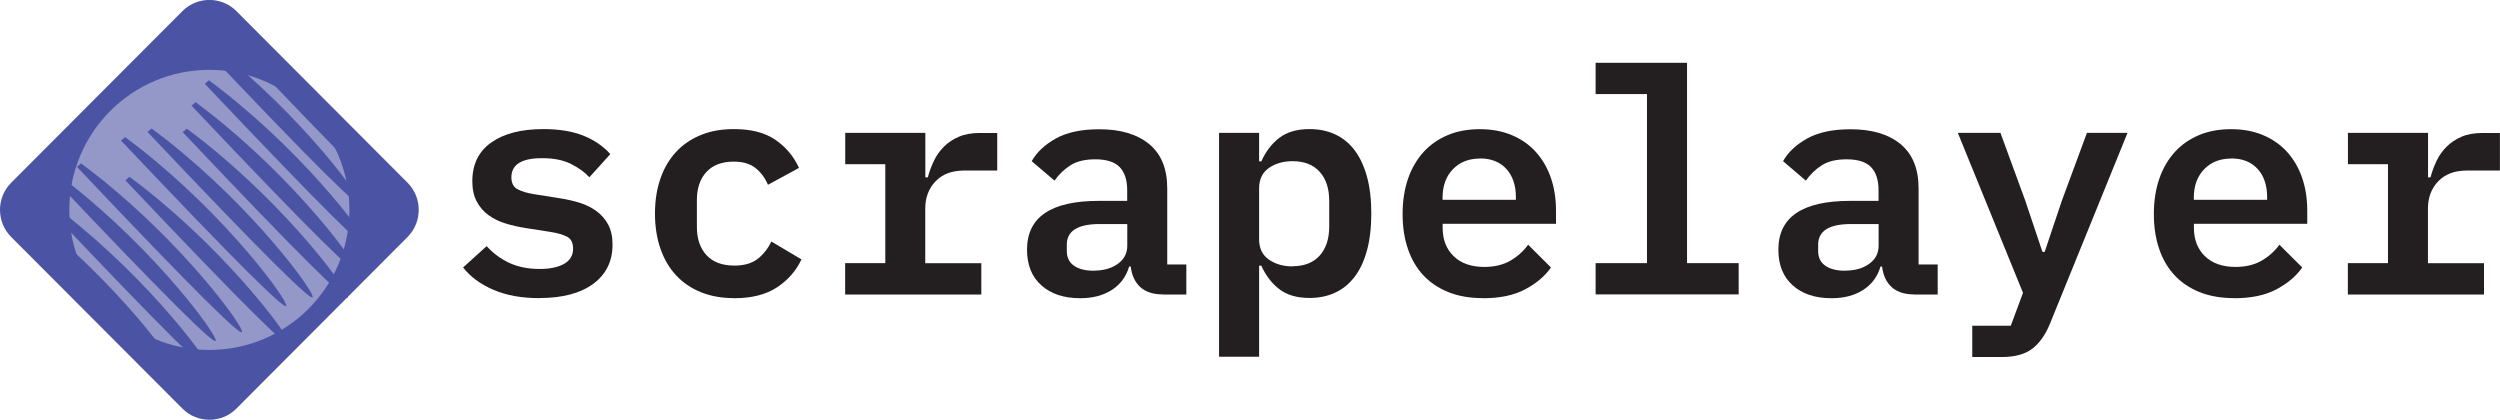 <?xml version="1.0" encoding="UTF-8"?><svg id="Layer_2" xmlns="http://www.w3.org/2000/svg" viewBox="0 0 282.76 47.48"><defs><style>.cls-1{fill:#9398c8;}.cls-2{fill:#231f20;}.cls-3{fill:#4b54a4;}</style></defs><g id="Layer_1-2"><g><path class="cls-3" d="m26.74,1.26l19.36,19.41c1.68,1.69,1.68,4.44,0,6.13l-19.36,19.41c-1.68,1.69-4.43,1.69-6.11,0L1.26,26.8c-1.68-1.69-1.68-4.44,0-6.13L20.63,1.26c1.68-1.69,4.43-1.69,6.11,0Z"/><circle class="cls-1" cx="23.68" cy="23.74" r="15.84"/><g><path class="cls-3" d="m22.13,11.56c.42.31.93.7,1.51,1.15,10.18,7.97,17.09,17.58,16.69,17.95-.29.27-4.76-4-18.67-18.71"/><path class="cls-3" d="m21.13,14.55c.42.31.93.7,1.51,1.15,10.18,7.97,17.09,17.58,16.69,17.95-.29.27-4.76-4-18.67-18.71"/><path class="cls-3" d="m17.15,14.53c.42.31.93.7,1.51,1.15,10.18,7.97,17.09,17.58,16.69,17.95-.29.27-4.76-4-18.67-18.71"/><path class="cls-3" d="m14.16,15.51c.42.31.93.7,1.51,1.15,10.18,7.97,17.09,17.58,16.69,17.95-.29.27-4.76-4-18.67-18.71"/><path class="cls-3" d="m14.65,20c.42.31.93.7,1.51,1.15,10.18,7.97,17.09,17.58,16.69,17.95-.29.27-4.76-4-18.67-18.71"/><path class="cls-3" d="m9.17,18.48c.42.31.93.7,1.51,1.15,10.18,7.97,17.09,17.58,16.69,17.95-.29.27-4.76-4-18.67-18.71"/><path class="cls-3" d="m6.19,19.46c.42.31.93.7,1.51,1.15,10.18,7.97,17.09,17.58,16.69,17.95-.29.27-4.76-4-18.67-18.71"/><path class="cls-3" d="m5.68,22.94c.42.31.93.7,1.51,1.15,10.18,7.97,17.09,17.58,16.69,17.95-.29.27-4.76-4-18.67-18.71"/><path class="cls-3" d="m1.7,22.93c.42.31.93.7,1.51,1.15,10.18,7.97,17.09,17.58,16.69,17.95-.29.27-4.76-4-18.67-18.71"/><path class="cls-3" d="m26.62,4.11c.42.31.93.7,1.51,1.15,10.18,7.97,17.09,17.58,16.69,17.95-.29.27-4.76-4-18.67-18.71"/><path class="cls-3" d="m22.64,4.1c.42.31.93.7,1.51,1.15,10.18,7.97,17.09,17.58,16.69,17.95-.29.27-4.76-4-18.67-18.71"/><path class="cls-3" d="m23.63,9.08c.42.31.93.7,1.51,1.15,10.18,7.97,17.09,17.58,16.69,17.95-.29.27-4.76-4-18.67-18.71"/></g></g><g><path class="cls-2" d="m61.01,33.72c-2.01,0-3.74-.31-5.2-.94-1.46-.63-2.61-1.47-3.43-2.53l2.66-2.41c.76.83,1.62,1.46,2.6,1.91s2.12.67,3.42.67c1.13,0,2.04-.19,2.73-.57.68-.38,1.03-.96,1.03-1.73,0-.66-.23-1.11-.69-1.35-.46-.24-1.07-.41-1.82-.53l-2.94-.46c-.76-.12-1.49-.29-2.21-.51-.72-.22-1.36-.54-1.91-.94s-1-.91-1.33-1.54c-.33-.62-.5-1.39-.5-2.28,0-1.91.71-3.38,2.14-4.39,1.43-1.01,3.39-1.52,5.9-1.52,1.77,0,3.28.25,4.51.74s2.26,1.19,3.06,2.09l-2.37,2.62c-.52-.57-1.21-1.07-2.07-1.5-.86-.44-1.95-.66-3.28-.66-2.31,0-3.47.72-3.47,2.16,0,.66.24,1.12.71,1.36.47.25,1.09.43,1.84.55l2.9.46c.78.12,1.53.29,2.25.51.72.22,1.36.54,1.91.94.55.4,1,.91,1.33,1.52.33.61.5,1.37.5,2.27,0,1.89-.73,3.37-2.18,4.44-1.45,1.07-3.48,1.61-6.07,1.61Z"/><path class="cls-2" d="m83.03,33.72c-1.39,0-2.64-.22-3.75-.67-1.11-.45-2.05-1.09-2.81-1.91-.77-.83-1.36-1.83-1.77-3.01-.41-1.18-.62-2.5-.62-3.97s.21-2.79.62-3.97c.41-1.18,1-2.18,1.77-3.01.77-.83,1.7-1.46,2.8-1.91,1.1-.45,2.34-.67,3.74-.67,1.94,0,3.49.4,4.67,1.2,1.18.8,2.08,1.86,2.69,3.19l-3.51,1.91c-.33-.78-.8-1.41-1.4-1.89-.6-.48-1.42-.73-2.46-.73-1.35,0-2.38.39-3.1,1.17-.72.78-1.08,1.84-1.08,3.19v3.04c0,1.32.36,2.38,1.08,3.17.72.79,1.78,1.19,3.17,1.19,1.08,0,1.95-.25,2.6-.74.65-.5,1.17-1.16,1.58-1.98l3.4,2.02c-.61,1.3-1.54,2.35-2.78,3.17-1.24.81-2.85,1.22-4.83,1.22Z"/><path class="cls-2" d="m95.6,29.76h4.53v-11.19h-4.53v-3.54h9.06v5.03h.28c.17-.64.4-1.27.69-1.87.29-.61.67-1.14,1.13-1.6.46-.46,1.02-.84,1.68-1.12.66-.29,1.45-.43,2.37-.43h1.98v4.25h-3.75c-1.37,0-2.44.4-3.22,1.21-.78.81-1.17,1.84-1.17,3.09v6.18h6.34v3.54h-15.4v-3.54Z"/><path class="cls-2" d="m131.54,33.3c-1.11,0-1.96-.28-2.57-.83-.6-.55-.96-1.33-1.08-2.32h-.18c-.33,1.13-.98,2.01-1.95,2.64-.97.62-2.16.94-3.58.94-1.84,0-3.3-.48-4.39-1.45-1.09-.97-1.63-2.31-1.63-4.04,0-3.68,2.7-5.52,8.11-5.52h3.22v-1.2c0-1.16-.28-2.03-.85-2.62-.57-.59-1.49-.88-2.76-.88-1.16,0-2.09.22-2.8.67-.71.45-1.31,1.03-1.81,1.74l-2.58-2.2c.57-1.01,1.48-1.87,2.74-2.57,1.26-.7,2.9-1.04,4.9-1.04,2.41,0,4.29.56,5.65,1.68s2.04,2.79,2.04,5.01v8.6h2.16v3.4h-2.66Zm-7.83-2.69c1.09,0,1.99-.25,2.71-.76.72-.51,1.08-1.2,1.08-2.07v-2.44h-3.12c-2.48,0-3.72.78-3.72,2.34v.71c0,.73.27,1.29.81,1.66.54.38,1.29.57,2.23.57Z"/><path class="cls-2" d="m137.88,15.03h4.53v3.22h.25c.5-1.11,1.17-1.99,2.04-2.66.86-.66,2-.99,3.42-.99,1.04,0,1.99.19,2.85.58.86.39,1.6.98,2.21,1.77.61.79,1.08,1.79,1.42,2.99.33,1.2.5,2.61.5,4.21s-.17,3.01-.5,4.21c-.33,1.2-.8,2.2-1.42,2.99-.61.79-1.35,1.38-2.21,1.77-.86.39-1.81.58-2.85.58-1.42,0-2.56-.33-3.42-.99s-1.54-1.55-2.04-2.66h-.25v10.3h-4.53V15.03Zm8.32,15.08c1.32,0,2.34-.4,3.06-1.2.72-.8,1.08-1.9,1.08-3.29v-2.9c0-1.39-.36-2.49-1.08-3.29-.72-.8-1.74-1.2-3.06-1.2-1.04,0-1.93.25-2.67.76-.74.51-1.12,1.28-1.12,2.32v5.74c0,1.04.37,1.81,1.12,2.32.74.51,1.63.76,2.67.76Z"/><path class="cls-2" d="m167.73,33.72c-1.46,0-2.76-.22-3.89-.67-1.13-.45-2.08-1.09-2.85-1.91s-1.35-1.82-1.75-2.99c-.4-1.17-.6-2.48-.6-3.95s.21-2.82.62-4c.41-1.18,1-2.18,1.75-3.01.76-.83,1.67-1.46,2.74-1.91,1.07-.45,2.28-.67,3.63-.67s2.51.22,3.58.66c1.06.44,1.96,1.06,2.71,1.87.74.81,1.32,1.78,1.72,2.91.4,1.14.6,2.39.6,3.77v1.49h-12.82v.46c0,1.32.41,2.39,1.24,3.2s1.98,1.22,3.47,1.22c1.13,0,2.11-.23,2.92-.69.81-.46,1.49-1.07,2.04-1.82l2.58,2.57c-.66.96-1.62,1.78-2.89,2.46-1.26.68-2.86,1.02-4.8,1.02Zm-.32-15.79c-1.27,0-2.3.4-3.08,1.21-.78.81-1.17,1.88-1.17,3.21v.25h8.29v-.32c0-1.33-.36-2.39-1.08-3.18-.72-.78-1.71-1.18-2.96-1.18Z"/><path class="cls-2" d="m180.47,29.76h5.81V10.64h-5.81v-3.54h10.34v22.66h5.84v3.54h-16.18v-3.54Z"/><path class="cls-2" d="m216.52,33.3c-1.11,0-1.96-.28-2.57-.83-.6-.55-.96-1.33-1.08-2.32h-.18c-.33,1.13-.98,2.01-1.95,2.64-.97.62-2.16.94-3.58.94-1.84,0-3.3-.48-4.39-1.45-1.09-.97-1.63-2.31-1.63-4.04,0-3.68,2.7-5.52,8.11-5.52h3.22v-1.2c0-1.16-.28-2.03-.85-2.62-.57-.59-1.49-.88-2.76-.88-1.16,0-2.09.22-2.8.67-.71.45-1.31,1.03-1.81,1.74l-2.58-2.2c.57-1.01,1.48-1.87,2.74-2.57,1.26-.7,2.9-1.04,4.9-1.04,2.41,0,4.29.56,5.65,1.68s2.04,2.79,2.04,5.01v8.6h2.16v3.4h-2.66Zm-7.83-2.69c1.09,0,1.99-.25,2.71-.76.72-.51,1.08-1.2,1.08-2.07v-2.44h-3.12c-2.48,0-3.72.78-3.72,2.34v.71c0,.73.27,1.29.81,1.66.54.38,1.29.57,2.23.57Z"/><path class="cls-2" d="m236.03,15.03h4.6l-8.75,21.53c-.5,1.25-1.16,2.2-1.98,2.85-.83.65-2,.97-3.5.97h-3.33v-3.54h4.36l1.38-3.72-7.37-18.09h4.82l2.8,7.65,1.95,5.81h.25l1.95-5.81,2.83-7.65Z"/><path class="cls-2" d="m252.7,33.72c-1.46,0-2.76-.22-3.89-.67-1.13-.45-2.08-1.09-2.85-1.91s-1.35-1.82-1.75-2.99c-.4-1.17-.6-2.48-.6-3.95s.21-2.82.62-4c.41-1.18,1-2.18,1.75-3.01.76-.83,1.67-1.46,2.74-1.91,1.07-.45,2.28-.67,3.63-.67s2.51.22,3.58.66c1.06.44,1.96,1.06,2.71,1.87.74.81,1.32,1.78,1.72,2.91.4,1.14.6,2.39.6,3.77v1.49h-12.82v.46c0,1.32.41,2.39,1.24,3.2s1.98,1.22,3.47,1.22c1.13,0,2.11-.23,2.92-.69.81-.46,1.49-1.07,2.04-1.82l2.58,2.57c-.66.96-1.62,1.78-2.89,2.46-1.26.68-2.86,1.02-4.8,1.02Zm-.32-15.79c-1.27,0-2.3.4-3.08,1.21-.78.81-1.17,1.88-1.17,3.21v.25h8.29v-.32c0-1.33-.36-2.39-1.08-3.18-.72-.78-1.71-1.18-2.96-1.18Z"/><path class="cls-2" d="m265.56,29.76h4.53v-11.19h-4.53v-3.54h9.06v5.03h.28c.17-.64.4-1.27.69-1.87.29-.61.67-1.14,1.13-1.6.46-.46,1.02-.84,1.68-1.12.66-.29,1.45-.43,2.37-.43h1.98v4.25h-3.75c-1.37,0-2.44.4-3.22,1.21-.78.81-1.17,1.84-1.17,3.09v6.18h6.34v3.54h-15.4v-3.54Z"/></g></g></svg>